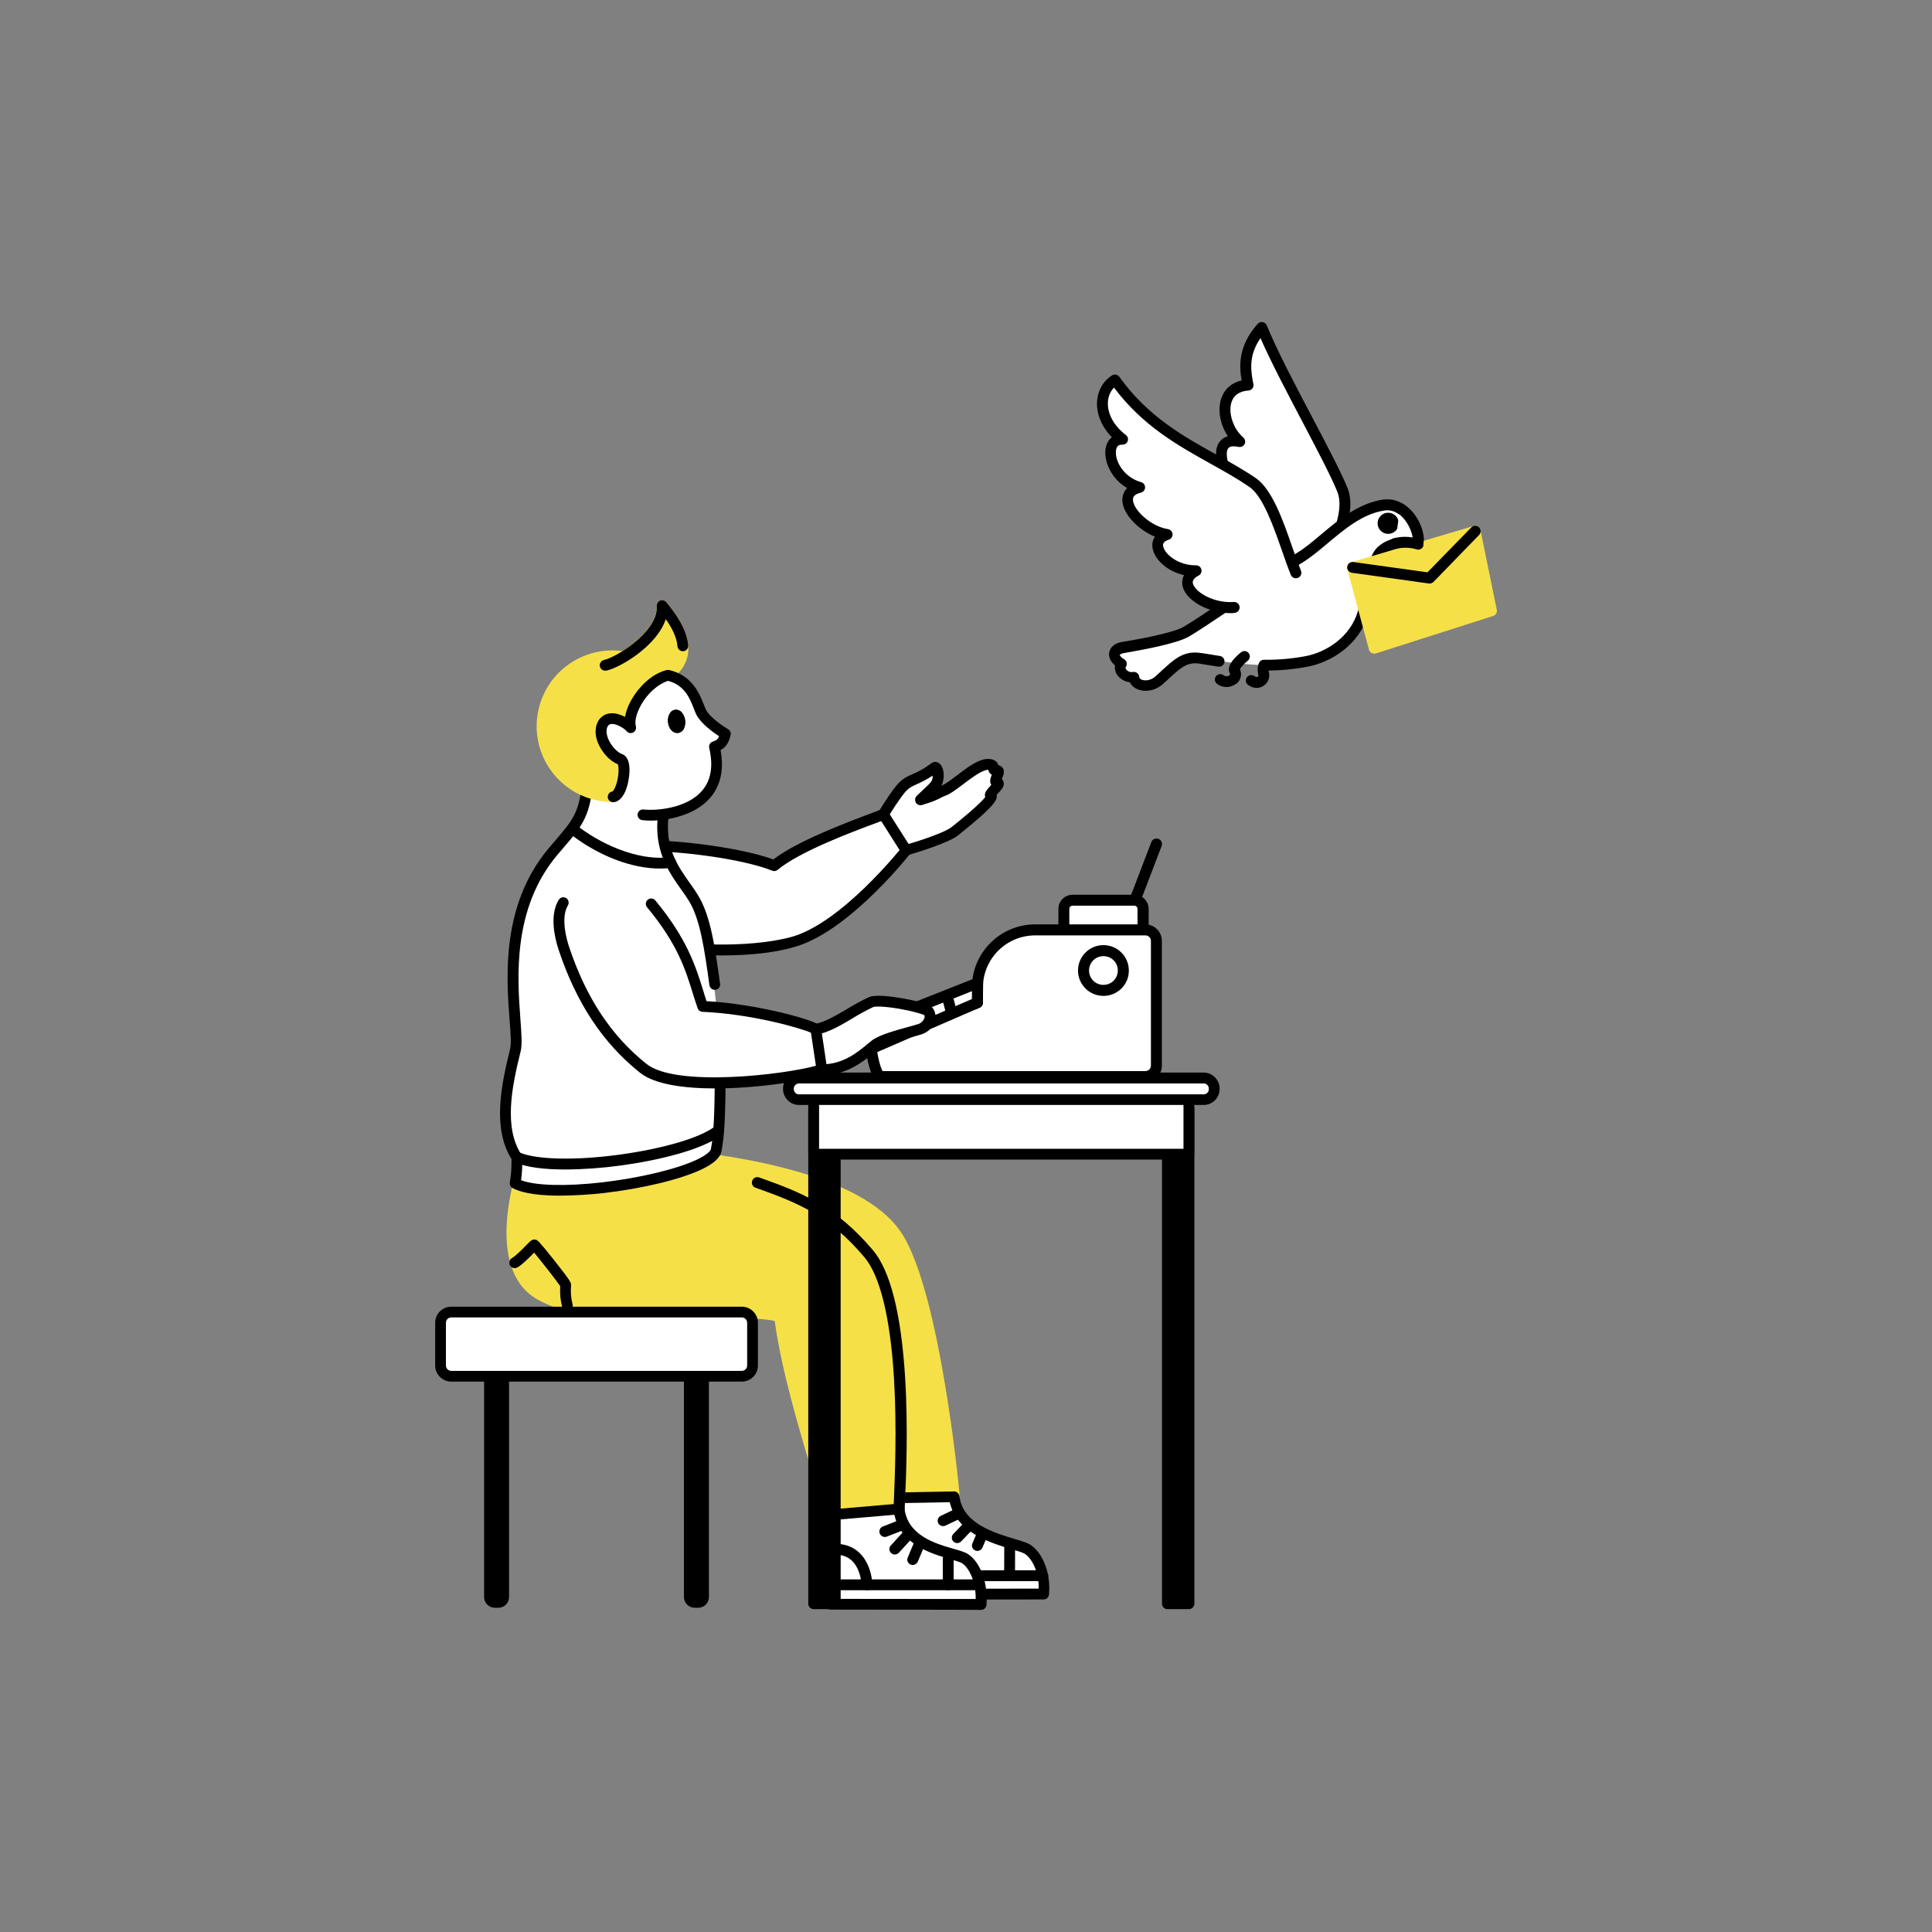 <?xml version="1.0" encoding="utf-8"?>
<!-- Generator: Adobe Illustrator 26.0.2, SVG Export Plug-In . SVG Version: 6.00 Build 0)  -->
<svg version="1.1" id="Ebene_1" xmlns="http://www.w3.org/2000/svg" xmlns:xlink="http://www.w3.org/1999/xlink" x="0px" y="0px"
	 viewBox="0 0 3000 3000" style="enable-background:new 0 0 3000 3000;" xml:space="preserve">
<rect x="0" y="0" width="3000" height="3000" fill="#808080" stroke="none"/>
<style type="text/css">
	.st0{fill:#FFFFFF;}
	.st1{fill:#F5E048;}
</style>
<g>
	
		<g transform="translate(1326.0 1280.4) rotate(0.0 251.4 202.8)  scale(1.53 1.528)">
		<g>
			<path d="M271,119.6c-3.1,0-5.6-2.5-5.6-5.6c0-0.7,0.1-1.3,0.4-2l36-94.2c1.1-2.9,4.3-4.3,7.2-3.3c2.9,1,4.3,4.3,3.3,7.2l-36,94.2
				C275.4,118.2,273.3,119.6,271,119.6z"/>
			<g>
				<path class="st0" d="M221.8,76.8h62.8c4.8,0,8.8,3.9,8.8,8.8V107c0,4.8-3.9,8.8-8.8,8.8h-62.8c-4.8,0-8.8-3.9-8.8-8.8V85.6
					C213,80.7,216.9,76.8,221.8,76.8z"/>
				<path d="M284.7,121.5h-62.8c-7.9,0-14.4-6.4-14.4-14.4V85.7c0-7.9,6.4-14.4,14.4-14.4h62.8c7.9,0,14.4,6.4,14.4,14.4v21.4
					C299,114.9,292.6,121.5,284.7,121.5z M221.8,82.4c-1.8,0-3.2,1.5-3.2,3.2V107c0,1.8,1.5,3.2,3.2,3.2h62.8c1.8,0,3.2-1.5,3.2-3.2
					V85.6c0-1.8-1.5-3.2-3.2-3.2H221.8z"/>
			</g>
			<g>
				<path class="st0" d="M295.8,107H184c-32.4,0.1-58.6,26.3-58.7,58.7V181c-23.7,9.2-107.5,42-107.5,46.6c0,5.4,4.4,28.4,9.8,28.4
					h268.1c6.2,0,11.2-5,11.2-11.2V118.2C307,112.1,301.9,107,295.8,107z"/>
				<path d="M295.8,261.6H27.6c-6.9,0-10.3-8.7-12.3-16.3c-1.8-6.2-3.1-14.1-3.1-17.7c0-4.3,3-6.5,16.7-13
					c7.5-3.5,18.2-8.2,31.6-13.8c22-9.1,46.7-18.8,59.2-23.7v-11.4c0-35.5,28.8-64.3,64.3-64.3h111.7c9.2,0,16.8,7.5,16.8,16.8
					v126.7C312.6,254.2,305,261.6,295.8,261.6z M29.1,250.5h266.7c3.1,0,5.6-2.5,5.6-5.6V118.2c0-3.1-2.5-5.6-5.6-5.6H184
					c-29.4,0-53.1,23.8-53.1,53.1V181c0,2.3-1.4,4.4-3.5,5.2C72.7,207.4,32.3,224.5,23.5,230C24.2,235.9,26.9,247.1,29.1,250.5z"/>
			</g>
			<g>
				<ellipse class="st0" cx="253.2" cy="148.3" rx="31" ry="30.9"/>
				<path d="M253.2,174.1c-14.3,0-25.8-11.6-25.8-25.8s11.6-25.8,25.8-25.8c14.3,0,25.8,11.6,25.8,25.8
					C279.1,162.6,267.5,174.1,253.2,174.1z M253.2,133.7c-8.1,0-14.6,6.5-14.6,14.6c0,8.1,6.5,14.6,14.6,14.6
					c8.1,0,14.6-6.5,14.6-14.6l0,0C267.9,140.2,261.3,133.7,253.2,133.7L253.2,133.7z"/>
			</g>
			<g>
				<polygon class="st0" points="17.8,227.6 11.9,206.1 125.5,161.1 125.3,181 				"/>
				<path d="M17.8,233.2c-2.5,0-4.8-1.7-5.4-4.1l-6-21.5c-0.7-2.7,0.7-5.6,3.4-6.7l113.6-45c2.9-1.1,6.2,0.3,7.3,3.2
					c0.3,0.7,0.4,1.4,0.4,2.1l-0.2,19.9c0,2.2-1.3,4.2-3.4,5L20,232.8C19.3,233,18.6,233.2,17.8,233.2z M18.6,209.5l2.9,10.5
					l98.2-42.7l0.1-8L18.6,209.5z"/>
			</g>
			<path d="M99.1,196.9c-2.5,0-4.8-1.7-5.4-4.2l-4.5-16.9c-0.7-3,1-6.1,4-6.8c3-0.7,6.1,1,6.8,4l4.5,16.9c0.7,3-1,6.1-4,6.8
				C100.1,196.8,99.6,196.9,99.1,196.9L99.1,196.9z"/>
			<path d="M70.4,209.5c-2.5,0-4.8-1.7-5.4-4.2l-4.3-16.1c-0.7-3,1-6.1,4-6.8c3-0.7,6,1,6.8,3.9l4.3,16.1c0.7,3-1,6.1-4,6.8
				C71.3,209.5,70.9,209.5,70.4,209.5L70.4,209.5z"/>
			<path d="M42.2,220.4c-2.6,0-4.8-1.8-5.4-4.4l-3.8-16.8c-0.7-3,1.1-6.1,4.1-6.7c3-0.7,6.1,1.1,6.7,4.1c0,0.1,0,0.1,0,0.2l3.8,16.8
				c0.7,3-1.2,6-4.2,6.7C43,220.3,42.6,220.4,42.2,220.4L42.2,220.4z"/>
		</g>
	</g>
	
		<g transform="translate(726.0 883.2) rotate(0.0 457.8 841.2)  scale(1.503 1.504)">
		<g>
			<g>
				<path class="st1" d="M190.2,603.1c94.1,7.5,219,29.4,254.8,88.3c32.9,54,52.6,211.9,57.7,266.7c0,0-39.2,0.9-65.1,1.2
					c0,0-60.8-127.8-64.6-181.9"/>
				<path class="st1" d="M437.6,964.9c-2.1,0-4.1-1.2-5-3.2c-2.5-5.2-61.3-129.4-65.1-183.9c-0.2-3.1,2.1-5.8,5.2-6
					c3.1-0.2,5.7,2.1,6,5.1c3.4,47.8,53.2,156.6,62.5,176.7c19.2-0.2,44.2-0.7,55.5-1c-7.1-71.9-27.1-210.4-56.4-258.4
					c-36.4-59.8-172.6-79.3-250.5-85.6c-3.1-0.3-5.3-3-5-6.1c0.3-3.1,2.9-5.3,6-5.1c58.6,4.8,109.2,13.1,150.4,25.1
					c55.4,16,92,38.2,108.8,65.8c14.5,24,28.1,69.3,40,135c9,49.5,15.5,101.8,18.5,134.2c0.3,3.1-2,5.8-5,6.1c-0.1,0-0.3,0-0.4,0
					C502.5,963.7,463.4,964.8,437.6,964.9L437.6,964.9z"/>
			</g>
			<g>
				<g>
					<path class="st0" d="M437.7,959.4c0.1,22.6,8.9,98,10.5,99c0.8,0.6,147.3,0.1,147.3,0.1c1.9-20.4-5.7-38.9-16.6-46
						s-70.8-12.3-76-54.2L437.7,959.4z"/>
					<path d="M500.7,1064.2c-11.7,0-21.3,0-29.3,0c-24.7-0.1-24.7-0.1-26.4-1.1c-2.6-1.7-3.5-2.2-8.3-45.5
						c-1.1-9.9-4.7-43.2-4.8-58.2c0-3.1,2.4-5.6,5.5-5.6l65.1-1.2c2.9-0.1,5.3,2.1,5.7,4.9c3.4,28.2,35.8,37.8,57.1,44.2
						c7.5,2.2,13,3.9,16.4,6.1c13.1,8.8,21,29.9,19,51.3c-0.3,2.9-2.7,5-5.6,5c-0.4,0-37,0.1-73.3,0.1
						C514.4,1064.2,507.2,1064.2,500.7,1064.2z M452.6,1052.9c17.2,0.2,87.1,0.2,137.5,0c0.2-17.1-6.7-30.8-14.4-35.9
						c-1.9-1.3-7.7-3-13.3-4.7c-21.6-6.4-57-17-64.2-48.6l-54.7,1C444.4,988.2,450.1,1038.9,452.6,1052.9L452.6,1052.9z"/>
				</g>
				<path d="M594.4,1045.2H466.2c-3.1,0-5.6-2.5-5.6-5.6c0-3.1,2.5-5.6,5.6-5.6h128.2c3.1,0,5.6,2.5,5.6,5.6
					C599.9,1042.7,597.5,1045.2,594.4,1045.2z"/>
				<path d="M560,1045.2L560,1045.2c-3.1,0-5.6-2.5-5.6-5.6l0.1-32c0-3.1,2.5-5.6,5.6-5.6l0,0c3.1,0,5.6,2.5,5.6,5.6l0,0l-0.1,32
					C565.6,1042.7,563.1,1045.2,560,1045.2z"/>
				<path d="M491.3,988.4c-3.1,0-5.6-2.5-5.6-5.6c0-2.1,1.2-4.1,3.2-5l15.6-7.4c2.8-1.3,6.2-0.2,7.5,2.6c1.3,2.8,0.2,6.2-2.6,7.5
					h-0.1l-15.6,7.4C493,988.2,492.2,988.4,491.3,988.4z"/>
				<path d="M505.9,1005.9c-3.1,0-5.6-2.5-5.6-5.6c0-1.4,0.6-2.8,1.6-3.8l12.2-12.8c2.1-2.2,5.7-2.3,7.9-0.2
					c2.2,2.1,2.3,5.7,0.2,7.9l-12.2,12.8C508.9,1005.2,507.5,1005.9,505.9,1005.9z"/>
				<path d="M526.7,1014c-3.1,0-5.6-2.5-5.6-5.6c0-0.7,0.2-1.5,0.5-2.2l5-11.7c1.2-2.8,4.5-4.2,7.4-2.9c2.8,1.2,4.2,4.5,2.9,7.4
					l-5,11.7C531,1012.7,528.9,1014,526.7,1014z"/>
			</g>
			<g>
				<g>
					<path class="st1" d="M62.5,603.1c-13,33.2-34.7,118.7,11,145.8c65.1,38.5,206.7,10.3,248.8,23.4c9,68.3,38.1,153.8,52.6,204.5
						l70.7-6.1c0.8-18.5,11.1-209.5-31.7-263.9c-33.6-42.7-70.3-58.3-114.7-73.1"/>
					<path class="st1" d="M374.9,982.3c-2.5,0-4.7-1.7-5.4-4.1c-3.2-11.2-7.1-24.2-11.3-38c-15-49.5-33.5-110.7-40.9-163.6
						c-15.7-3.6-43.1-2.8-74.5-1.9c-57.9,1.7-129.9,3.8-172.1-21.2c-21.5-12.7-32-38.9-30.3-75.6c1.3-28.2,9.6-58.3,16.9-76.9
						c1.1-2.9,4.4-4.3,7.3-3.2c2.9,1.1,4.3,4.4,3.2,7.3l0,0c-7,17.8-14.9,46.4-16.1,73.4c-1.5,32.8,6.8,54.9,24.8,65.5
						c39.4,23.3,109.7,21.3,166.1,19.6c34.8-1,64.9-1.9,81.5,3.3c2.1,0.7,3.6,2.4,3.9,4.6c7,52.8,25.9,115.3,41.1,165.5
						c3.6,12,7.1,23.6,10.1,33.7l61.2-5.2c1.9-43.4,1.9-83.6-0.1-119.4c-3.7-68.1-14.4-115.1-30.7-135.9
						c-33.4-42.5-70.6-57.4-112.1-71.3c-2.9-0.9-4.5-4.1-3.5-7.1c0.9-3,4.1-4.5,7.1-3.5l0,0c43.3,14.4,82,30.1,117.3,74.9
						c18.1,22.9,29.2,70.8,33.1,142.2c2,36.7,2.1,77.9,0,122.7c-0.1,1.1-0.1,2.1-0.1,2.7c-0.1,2.8-2.3,5.1-5.1,5.3l-70.7,6.1
						C375.2,982.3,375.1,982.3,374.9,982.3z"/>
				</g>
				<path d="M445.7,976.3L445.7,976.3c-3.2-0.1-5.7-2.6-5.6-5.7l0,0c0-1.9,0.2-5.1,0.4-9.6c0.9-21.9,3.2-73.2,0.1-125
					c-3.8-62.9-14.4-106.3-30.8-125.5c-36.2-42.4-66.5-55.3-112.3-71.5c-2.9-1-4.5-4.2-3.4-7.2c1-2.9,4.2-4.5,7.2-3.4
					c46.1,16.3,79.2,30.3,117.2,74.7c18.3,21.4,29.5,65.9,33.6,132.2c3.2,52.4,0.9,104.1-0.1,126.1c-0.2,4.4-0.4,7.6-0.4,9.3
					C451.2,973.8,448.7,976.3,445.7,976.3z"/>
				<path d="M103.2,766.4c-2.5,0-4.8-1.7-5.4-4.2c-1.9-7.2-2.4-12.8-2.1-21.6c-3.3-5.1-19.6-25.8-26.9-34.6l-0.6,0.6
					c-6.2,6.4-12.3,12.3-16.9,14.8c-2.7,1.4-6.2,0.4-7.5-2.3c-1.4-2.7-0.4-6.1,2.2-7.5c3.4-1.9,10.2-8.7,14.2-12.8
					c5.3-5.4,6.7-6.9,10.1-6.1c2.1,0.5,2.9,0.7,19.6,21.7c16.7,21.1,16.9,22.6,17,24.5c0,0.3,0,0.5,0,0.7c-0.5,8.6,0,13.3,1.6,19.8
					c0.7,3-1,6.1-4,6.8C104.1,766.3,103.6,766.4,103.2,766.4L103.2,766.4z"/>
			</g>
			<g>
				<g>
					<path class="st0" d="M374.9,976.7c-3.5,32.2-1.4,92.1-0.2,92.4c0.9,0.2,155.6,0.1,155.6,0.1c1.9-20.4-5.5-39.8-16-47
						c-10.4-7.3-63.7-9.5-68.6-51.4L374.9,976.7z"/>
					<path d="M471,1074.7c-96.2,0-96.8-0.1-97.4-0.3c-4.3-0.8-4.7-4.9-4.8-7.6c-0.2-1.9-0.4-4.4-0.5-7.5c-0.4-6.8-0.6-15.4-0.7-24.3
						c-0.2-13.9-0.2-40,1.9-58.8c0.3-2.7,2.4-4.8,5.1-4.9l70.7-6.1c3-0.3,5.7,2,6.1,4.9c3.4,28.1,31.8,36.3,50.7,41.7
						c7.2,2.1,12.3,3.5,15.6,5.9c12.6,8.7,20.3,30.7,18.4,52.1c-0.3,2.9-2.7,5.1-5.6,5.1C507.3,1074.7,487.7,1074.7,471,1074.7z
						 M380,1067.5L380,1067.5z M379.6,1063.5c20.7,0.1,105.2,0.1,145.4,0.1c0.2-17.6-6.6-31.8-13.9-36.8c-1.8-1.2-7.2-2.8-12.3-4.3
						c-19.3-5.6-51-14.7-57.8-45.8l-61,5.2C377.7,1008.8,378.7,1050.1,379.6,1063.5z"/>
				</g>
				<path d="M528.5,1054.6H373.1c-3.1,0-5.6-2.5-5.6-5.6c0-3.1,2.5-5.6,5.6-5.6h155.5c3.1,0,5.6,2.5,5.6,5.6
					C534.1,1052.1,531.6,1054.6,528.5,1054.6L528.5,1054.6z"/>
				<path d="M496.6,1054.6c-3.1,0-5.6-2.5-5.6-5.6v-31.7c0-3.1,2.5-5.6,5.6-5.6c3.1,0,5.6,2.5,5.6,5.6v31.7
					C502.2,1052.1,499.6,1054.6,496.6,1054.6z"/>
				<path d="M431.1,999.6c-3.1,0-5.6-2.5-5.6-5.6c0-2.3,1.4-4.4,3.5-5.2l15.9-6.2c2.9-1.1,6.2,0.4,7.2,3.3c1.1,2.9-0.4,6.1-3.2,7.2
					l-15.9,6.2C432.4,999.5,431.8,999.6,431.1,999.6z"/>
				<path d="M459.9,1028.5c-3.1,0-5.6-2.5-5.6-5.6c0-0.7,0.2-1.5,0.5-2.1l6.1-14.6c1.2-2.9,4.5-4.2,7.3-3.1c2.9,1.2,4.2,4.5,3.1,7.3
					c0,0,0,0,0,0.1l-6.1,14.6C464.2,1027.2,462.2,1028.5,459.9,1028.5z"/>
				<path d="M412.7,1054.6c-3,0-5.4-2.3-5.6-5.2c-0.5-7.4-3.6-31.2-26.4-31.5c-3.1,0-5.6-2.6-5.5-5.7c0-3.1,2.6-5.6,5.7-5.5
					c12.9,0.2,23.2,5.9,29.8,16.5c5.9,9.4,7.3,19.9,7.5,25.4c0.2,3.1-2.1,5.8-5.2,6l0,0C413,1054.6,412.9,1054.6,412.7,1054.6z"/>
				<path d="M441.4,1017.7c-3.1,0-5.6-2.5-5.6-5.6c0-1.4,0.6-2.7,1.5-3.7l15.4-16.9c2.1-2.2,5.6-2.4,7.9-0.4
					c2.2,2.1,2.4,5.6,0.4,7.9l-15.4,16.9C444.5,1017,443,1017.7,441.4,1017.7z"/>
			</g>
			<g>
				<g>
					<path class="st0" d="M124,340.9c3.3,19.5,37.8,36.5,63.3,44.6c27.5,8.8,102.8,12.7,148.8,0c54.3-14.9,117.2-94.8,117.2-94.8
						s40-11.5,50-19.4c11.2-8.9,43.3-34.9,37.1-37.3c-2.8-1.1,12.3-11.8,6.9-12.9c-5.4-1,5.4-12.8-0.7-12.8c-5.9,0,0-6.3-8.9-6.2
						c-13,0.2-34.3,22.7-45.2,26.9c-8.9,3.4-8.2,4.9-24.2,9.6c6.1-6.4,15.3-13.2,17.1-18.5c3.1-8.7-0.6-16.2-2.5-14.8
						c-18,13.3-24.7,11.2-33,19.7c-6.9,7-20,28.6-20,28.6c-20.2,7.9-86.2,30.9-112.7,52.9c-32.8-13-100.4-21.2-139.4-20.8"/>
					<path d="M262.3,399.2c-31.5,0-61.3-3.4-76.8-8.4c-10.4-3.4-62.5-21.3-67.1-49.1c-0.5-3.1,1.6-6,4.6-6.4c3.1-0.5,6,1.6,6.4,4.6
						c1.2,7.1,8.4,14.9,20.8,22.7c10.4,6.6,24.5,13,38.7,17.5c26.5,8.5,100.8,12.3,145.7,0c52-14.3,113.7-92.1,114.3-92.8
						c0.7-0.9,1.7-1.6,2.9-2c15.7-4.5,41.4-13.1,48.1-18.5c22.6-17.9,32.2-27.4,35-31.2c-0.1-0.3-0.2-0.6-0.3-0.7
						c-0.8-3.7,1.8-6.5,5-10.1c0.5-0.5,0.9-1,1.5-1.6c-0.1-0.1-0.1-0.2-0.2-0.4c-1.9-3.4-0.5-7.1,0.7-10.1c-1.9-1.1-3.2-3-3.6-5.1
						c-0.1,0-0.3,0-0.5,0c-6,0.1-17.1,8.6-25.3,14.7c-7,5.3-13,9.9-18,11.8c-2.2,0.8-4.5,1.9-6.6,3c-3.5,1.8-7.3,3.6-18.1,6.8
						c-3,0.8-6.1-0.8-6.9-3.8c-0.6-1.9-0.1-3.9,1.3-5.4c2.1-2.2,4.6-4.5,6.9-6.6c3.5-3.3,8.3-7.6,9-9.8c0.6-1.6,0.8-3.2,0.8-4.8
						c-5.2,3.4-10.7,6.4-16.4,8.9c-4.5,2-7.4,3.3-10.7,6.6c-5.2,5.3-15.7,21.7-19.2,27.6c-0.7,1-1.6,1.9-2.7,2.3
						c-2.7,1-6.2,2.3-10.1,3.8c-25.6,9.5-78.8,29.5-101.1,48.1c-1.6,1.3-3.7,1.7-5.6,0.9c-31.3-12.5-97.5-20.8-137.3-20.4h-0.1
						c-3.1,0-5.6-2.5-5.6-5.6c0-3.1,2.5-5.6,5.6-5.6l0,0c39.5-0.4,104.9,7.7,138.5,20c24.8-19,74.6-37.7,101.7-47.9
						c3.2-1.2,6-2.2,8.2-3.2c3.3-5.3,13.6-21.7,19.8-28c4.8-4.8,9.1-6.8,14.2-9c6.9-2.9,13.5-6.7,19.5-11.3c2.3-1.8,5.6-1.7,7.9,0.1
						c4.7,3.4,6.2,12.9,3.3,21.1c-0.3,0.7-0.6,1.4-0.9,2c0.2-0.1,0.5-0.2,0.7-0.3c3.5-1.4,9.5-5.9,15.3-10.3
						c10.9-8.3,22.2-16.9,31.9-17c7.6-0.1,10.1,3.8,10.9,6.4c1.9,0.4,3.4,1.4,4.5,2.9c2.4,3.5,0.7,7.5-0.6,10.6
						c-0.1,0.3-0.2,0.6-0.4,0.8c0.8,0.7,1.4,1.7,1.8,2.8c1.5,4.6-2.1,8.3-5.9,12.3c-0.4,0.4-0.7,0.8-1.2,1.2c0,0.1,0,0.3,0.1,0.4
						c0.7,4.2-1.9,8.9-16.6,22.1c-6.2,5.5-14.3,12.2-23.4,19.5c-9.7,7.6-41.7,17.4-50.2,19.9c-9,11.2-66.9,81-119,95.3
						C316.1,396.9,288.6,399.2,262.3,399.2z"/>
				</g>
				<path d="M453.3,296.4c-2,0-3.7-0.9-4.8-2.6L425,256.7c-1.7-2.6-0.9-6.1,1.7-7.7s6.1-0.9,7.7,1.7l0,0l23.6,37.1
					c1.7,2.6,0.9,6.1-1.7,7.7C455.5,296,454.4,296.4,453.3,296.4z"/>
			</g>
			<g>
				<path class="st0" d="M202.3,253.4c-5.7,43.1,19.3,62.9,30.7,85.9c29.3,58.8,34.4,245.1,24,260.6C241.1,625,84,653.7,49.2,634.5
					c1.8-10.7,1.8-15.3,1.8-26.7c-18.9-28.8-12-68.8-1.6-110.7c6.1-24.3-25.1-128.4,38.5-204.7c21.4-25.8,32.7-33.8,35.7-69.4"/>
				<path d="M100.8,620.2c-20.9,0-40-2.1-52-7.5c-2.8-1.3-4.1-4.6-2.8-7.4s4.6-4.1,7.4-2.8c17.1,7.6,57.7,8.6,103.4,2.4
					c45.6-6.2,84.5-17.7,99.2-29.5c2.4-2,6-1.6,7.8,0.8c1.9,2.4,1.6,6-0.8,7.8C243.3,600,196,611,158.2,616.1
					C139.1,618.7,120,620.1,100.8,620.2z"/>
				<path d="M198.7,309.5c-28.7,0-62.7-12.8-91.7-35c-2.4-1.9-2.9-5.4-0.9-7.8c1.9-2.4,5.3-2.9,7.7-1c30.4,23.2,67.8,35.8,95.3,32
					c3.1-0.5,5.9,1.7,6.3,4.8c0.5,3.1-1.7,5.9-4.8,6.3h-0.1C206.6,309.3,202.7,309.5,198.7,309.5z"/>
				<path d="M95.3,647.2c-18.5,0-37.5-1.8-48.7-7.8c-2.1-1.1-3.3-3.4-2.9-5.9c1.6-9.7,1.7-14.1,1.7-24.1
					c-19.7-31.5-11-75.2-1.4-113.7c1.3-5.3,0.5-16.8-0.6-30.2c-3.3-44.1-8.8-118,40.2-176.7c2.9-3.5,5.6-6.6,8.2-9.6
					c15.8-18.5,23.8-27.7,26.2-56.7c0.3-3.1,3-5.4,6.1-5.1c3.1,0.3,5.4,3,5.1,6.1c-2.7,32.6-12.6,44.1-28.9,63.1
					c-2.5,3-5.2,6.1-8.1,9.5c-46,55.3-40.7,126.3-37.6,168.7c1.1,15.5,2,26.7,0.2,33.7c-9.2,36.8-17.5,78.4,0.8,106.3
					c0.6,0.9,0.9,2,0.9,3.1c0,10.1,0,15-1.2,23.4c14.9,5.6,46.1,6.5,83.5,2.2c39.1-4.5,77.5-13.7,98.2-23.5
					c13-6.2,14.4-10.2,14.4-10.9c3.2-16,3.8-38.9,4.1-77.9c0-3.1,2.5-5.6,5.6-5.6l0,0c3.1,0,5.6,2.5,5.6,5.6l0,0
					c-0.3,39.8-1,63-4.3,80c-1.3,6.8-8.1,13-20.6,18.9c-22,10.4-61,19.8-101.8,24.5C125.2,646.2,110.3,647.1,95.3,647.2z"/>
				<path d="M255.4,434.7c-2.8,0-5.1-2.1-5.5-4.8c-5.1-36.7-9.5-68.4-21.5-87.5c-2.3-3.7-4.9-7.4-7.7-11.3
					c-12.9-18.2-28.8-40.7-23.8-78.3c0.4-3.1,3.3-5.2,6.2-4.8c3.1,0.4,5.2,3.3,4.8,6.2c-4.4,33.3,8.9,52.1,21.8,70.4
					c2.9,4,5.6,7.8,8,11.8c13.4,21.2,17.9,54,23.2,92c0.5,3.1-1.7,5.9-4.8,6.3l0,0C255.9,434.7,255.7,434.7,255.4,434.7z"/>
			</g>
			<g>
				<g>
					<path class="st1" d="M142.2,99.6c14.4-3,60.4-31.4,58.7-61.6c11.9,14.8,38.3,47.7,6.2,71.9"/>
					<path class="st1" d="M207.1,115.4c-3.1,0-5.6-2.5-5.6-5.6c0-1.8,0.8-3.4,2.2-4.5c7.7-5.9,12-12.3,13-19.9
						c1.5-11.7-5.3-24.1-12.2-33.7c-9.3,27.9-47.4,50.4-61.1,53.2c-3,0.7-6-1.3-6.6-4.4c-0.7-3.1,1.3-6,4.4-6.6
						c13.7-2.8,55.6-30,54.3-55.8c-0.3-3,2.1-5.6,5.2-5.8c1.8-0.1,3.5,0.7,4.7,2.1c8.8,10.9,25.2,31.3,22.5,52.5
						c-1.3,10.5-7.2,19.8-17.3,27.4C209.5,115,208.3,115.4,207.1,115.4z"/>
				</g>
				<path class="st1" d="M80.7,199.6c-20.4-38.1-6.2-85.6,32-106c31.5-16.9,70.5-10.3,94.7,16c4.3,4.8-45.4,131.2-58,131.2
					C120.6,240.7,94.3,224.8,80.7,199.6z"/>
				<g>
					<path class="st0" d="M150.8,235.5c9.8-0.7,15.4-36,7.4-38.8c-12.2-4.4-25-24.8-18-36.7c7-11.9,24.8-0.7,28.5,4
						c-4.7-16.3,15.2-48.1,38.5-54.1c25.8,5.7,30.1,29.7,34.5,38.3c5.6,10.8,25,22.2,25,22.2c-2.2,9.6-5.9,11.3-11.4,13.3
						c15.4,65.7-53.1,72.8-74,70.4"/>
					<path d="M189.2,260c-2.9,0-5.8-0.2-8.7-0.5c-3.1-0.4-5.2-3.2-4.8-6.2c0.4-3,3.2-5.2,6.2-4.8c12.7,1.5,44.1-1,59.9-18.8
						c9.7-10.8,12.3-25.8,7.9-44.7c-0.7-2.7,0.8-5.6,3.5-6.5c3.5-1.3,5.3-2,6.7-5.6c-6.3-4.1-18.6-13-23.4-22.1
						c-1-2.1-1.9-4.2-2.7-6.4c-4-10.3-9.4-24.2-26.7-28.7c-10.1,3.2-20.9,12.7-27.7,24.6c-4.8,8.5-7,17-5.5,22.2
						c0.8,3-0.8,6.1-3.8,6.9c-2.1,0.7-4.5-0.1-6-2c-1.9-2.3-9.7-7.5-15.3-7.2c-1.7,0-3.3,1-4,2.5c-2.2,3.8-0.9,9,0.1,11.8
						c2.8,7.5,9.2,14.8,14.9,16.9c3,1,9.6,5.5,6.9,24.3c-2.5,18.1-9.9,24.9-15.8,25.3c-3.1,0.2-5.8-2.1-6-5.2c-0.2-3,2-5.6,4.9-5.9
						c0.9-0.7,3.2-3.9,4.8-10.7c2.1-8.5,1.5-15.5,0.7-17.4c-8.7-3.4-17.1-12.9-21-23.2c-2.9-7.9-2.6-15.6,0.7-21.3
						c2.6-4.8,7.5-7.8,13-8.1c4.9-0.4,10.3,1.4,14.7,3.7c1.2-6.3,3.5-12.5,6.9-18.1c6.8-11.9,19.9-26.1,35.9-30.2
						c0.8-0.2,1.8-0.3,2.6-0.1c24.2,5.3,31.9,25.3,36.1,35.9c0.8,2.1,1.6,4,2.2,5.3c3.9,7.6,17.8,17,22.8,19.9
						c2.1,1.2,3.2,3.7,2.6,6.1c-2.1,9.1-5.8,13-10.4,15.4c3.8,20.5,0,37.4-11.4,50.1C234.7,254.4,207.5,260,189.2,260z"/>
				</g>
				<g>
					<ellipse transform="matrix(0.993 -0.119 0.119 0.993 -17.18 26.755)" cx="215.9" cy="157.5" rx="8.6" ry="11.7"/>
					<path d="M216.6,169.7c-4.7,0-8.9-4.8-9.6-11.1c-0.4-3,0.1-6.1,1.6-8.8c1.7-3.8,6.2-5.5,10-3.7c1.1,0.5,2.1,1.2,2.8,2.2
						c4,4.8,4.8,11.4,2.1,17c-1.1,2.3-3.4,3.9-6,4.4C217.1,169.7,216.9,169.7,216.6,169.7z M215.3,146.4c-0.3,0-0.5,0-0.7,0
						c-2.2,0.4-4.2,1.9-5.2,3.9c-1.3,2.5-1.9,5.4-1.5,8.2c0.7,6.2,4.9,10.7,9.4,10.2c2.2-0.4,4.2-1.9,5.2-3.9
						c2.6-5.2,1.9-11.5-1.9-15.8C219.3,147.4,217.3,146.4,215.3,146.4L215.3,146.4z"/>
				</g>
				<path d="M142.2,105.2c-3.1,0-5.6-2.5-5.6-5.6c0-2.6,1.9-4.9,4.5-5.5c5.5-1.1,19.9-8.1,33.1-19.4c8.4-7.2,22.4-21.4,21.3-36.3
					c-0.2-3.1,2.1-5.8,5.1-6c1.9-0.1,3.6,0.7,4.8,2.1c7.4,9.1,21.1,26.3,22.6,44.5c0.3,3.1-2,5.8-5,6.1c-3.1,0.3-5.8-2-6.1-5v-0.1
					c-0.8-9.9-6.4-19.9-12.1-28c-9.1,27.8-47.4,50.2-61.2,53.1C143,105.2,142.6,105.2,142.2,105.2z"/>
			</g>
			<g>
				<g>
					<path class="st0" d="M360,475.6c18.5-3.9,36.3-18.8,56.5-28.1c9.2-4.2,56.8,5.4,59.6,9.8c4.1,6.1-0.7,15.2-8.4,17.9
						c-8.5,2.9-36.7,8.9-46.4,16c-9.1,6.7-27.2,26-55.2,25.8"/>
					<path d="M366.5,522.8h-0.3c-3.1,0-5.6-2.5-5.6-5.6s2.5-5.6,5.6-5.6c0.1,0,0.2,0,0.3,0c21.3,0,36.3-12.3,46.2-20.5
						c2.1-1.7,3.7-3.1,5.3-4.3c7.8-5.8,25.1-10.4,37.7-13.9c4.4-1.2,8.1-2.2,10.3-3c2.7-0.9,4.8-3.1,5.9-5.8c0.4-1,0.4-2.1,0.1-3.2
						c-2.7-1.4-12.6-4.3-25.9-6.6c-16.3-2.8-25.3-2.6-27-1.8c-7.5,3.5-14.7,7.5-21.8,11.9c-12.1,7.2-23.6,13.9-35.9,16.5
						c-3,0.7-6-1.3-6.6-4.3s1.3-6,4.3-6.6l0,0c10.5-2.2,21.2-8.6,32.5-15.2c7.4-4.6,15-8.7,22.8-12.4c6.7-3.1,23-1,35.5,1.2
						c27.4,4.9,30.2,9.1,31.1,10.5c2.6,4,3.2,9,1.6,13.5c-2.1,6-6.8,10.7-12.8,12.8c-2.5,0.8-6.4,2-11,3.2
						c-11.1,3-27.8,7.5-33.9,12.1c-1.3,0.9-3,2.3-4.8,3.8C409.4,508.3,391.9,522.8,366.5,522.8z"/>
				</g>
				<g>
					<path class="st0" d="M189.9,346.1c38.5,46.5,43.2,76.7,53.1,105.9c52.6,2.3,109.8,18.4,117.1,23.7l6.2,41.6
						c-25,8.9-149.9,26.4-184.6-1.3c-22.3-17.7-58.2-52.1-82.1-124c-4.1-12.4-8.8-33.7-0.6-47.2"/>
					<path d="M255.8,536.5c-32.2,0-62.4-4.1-77.6-16.2c-38.2-30.4-65.7-71.8-84-126.6c-4.2-12.6-9.7-36,0-51.9
						c1.6-2.6,5-3.4,7.6-1.9c2.6,1.6,3.4,5,1.9,7.6c-7.8,12.9-1.1,35.8,1.1,42.5c17.5,52.7,43.8,92.4,80.2,121.3
						c30.6,24.2,142,11,174.9,1.8l-5.1-34.1c-11.1-5-61.8-19.4-112.1-21.6c-2.3-0.1-4.3-1.6-5-3.8c-1.7-4.8-3.2-9.7-4.8-14.7
						c-7.8-25.3-15.9-51.4-47.4-89.4c-2-2.4-1.7-5.9,0.7-7.8c2.4-2,5.9-1.7,7.8,0.7c32.9,39.7,41.7,68.1,49.5,93.2
						c1.1,3.7,2.2,7.3,3.4,10.8c52,3,108,18.5,116.2,24.5c1.2,0.8,2.1,2.2,2.2,3.7l6.2,41.6c0.4,2.6-1.1,5.2-3.6,6.1
						C352.8,527.9,302.2,536.5,255.8,536.5z"/>
				</g>
			</g>
		</g>
	</g>
	
		<g transform="translate(1720.8 420.0) rotate(0.0 333 307.2)  scale(1.507 1.507)">
		<g>
			<g>
				<path class="st0" d="M217.3,324.4c3.3-21.8,35.6-69.1,23.9-98.2c-13.6-34-63.8-120.1-83-167.4c-21.5,24.1-16.9,45.2-14.3,59.4
					c-31.8,2.1-28.4,41.1-8.5,58.3c-37.7-8-11.6,52.1,14.7,72.3c-39.6-11.2-22.1,45.9,1.8,58.7c-31.9-15.7-16.9,28.2-0.7,32"/>
				<path d="M151.1,345.1c-0.5,0-0.8-0.1-1.3-0.2c-8.1-1.9-18.5-12.3-21.6-26.6c-1.7-7.6-0.3-13.7,4.1-17.1c0.7-0.7,1.7-1.1,2.6-1.6
					c-10.9-14.2-17.1-34.4-12-46.6c2.1-5.5,6.9-9.5,12.7-10.7c-15.8-18.4-29.7-47.4-22.6-62.8c2-4.3,5.8-7.5,10.3-8.7
					c-7.9-11.8-10.8-26.9-6.8-38.9c3.3-9.8,10.6-16.2,21-18.6C135,99,133.6,77.9,154,55c2.1-2.3,5.6-2.5,7.9-0.5
					c0.7,0.6,1.1,1.3,1.5,2.1c10.2,25.1,29.7,62.2,47,95c15.3,29,29.6,56.4,36.2,72.5c8.7,21.6-3.7,50.5-13.7,73.8
					c-4.6,10.7-8.9,20.8-9.9,27.3c-0.5,3.1-3.3,5.1-6.3,4.7c-3.1-0.5-5.1-3.3-4.7-6.3c1.2-8,5.6-18.3,10.6-30.1
					c9.1-21.3,20.5-47.9,13.6-65.2c-6.2-15.6-20.5-42.7-35.6-71.5c-16.2-30.8-32.9-62.5-43.7-87.1c-12.8,18.5-9.7,34.5-7.5,46.5
					l0.2,0.9c0.6,3.1-1.4,6-4.5,6.5c-0.2,0-0.5,0.1-0.7,0.1c-9,0.7-14.9,4.6-17.3,11.8c-3.7,11.2,1.7,27.7,12.1,36.6
					c2.3,2.1,2.6,5.6,0.6,7.9c-1.3,1.6-3.4,2.2-5.4,1.8c-9.2-2-10.7,1.3-11.3,2.3c-5.2,11.4,12.4,46.2,30.5,60.1
					c2.4,1.9,2.9,5.4,1,7.8c-1.4,1.8-3.7,2.6-6,2c-12.7-3.5-14.7,1.4-15.4,3.1c-4.4,10.7,6.5,37.4,21.3,45.4
					c2.7,1.5,3.7,4.8,2.2,7.5c-1.4,2.6-4.7,3.7-7.4,2.3c-6.9-3.4-9.8-2.9-10.2-2.5c-0.3,0.3-0.9,2.1-0.1,5.9c1.8,8,8.4,17,13.2,18.2
					c3,0.7,4.8,3.7,4.2,6.7C156.1,343.2,153.7,345.1,151.1,345.1L151.1,345.1z"/>
			</g>
			<path class="st0" d="M283.9,241.5c21.3-3.3,37.7,22.5,35.6,40.5c-13.1-3.8-28.6-2.2-38.2,7s-11.9,40.7-18.5,63.1
				c-8.3,28.1-33.4,45.5-57.3,50.3c-48.9,10-93.9-1.2-112.5-3.4c-17.1-2-25.9,10.2-41.3,23.6c-9.1,7.9-24.7,5.8-25.3-3.9
				c-8.5,1.7-17.4-6.5-12.8-13.9c-9.8-5.5-9.9-14.4,1.4-16.5c1.5-0.3,50.8-7.9,65.2-16.1c16.8-9.5,83-55.8,117.1-76.3
				C222.1,280.9,248.2,247,283.9,241.5z"/>
			<path d="M38.5,433.1c-2.9,0-5.8-0.6-8.4-1.7c-3.4-1.3-6.2-3.8-7.8-7.1c-5.2-0.6-9.9-3.3-12.9-7.5c-2.1-2.9-2.9-6.4-2.4-9.9
				c-4.6-3.8-6.7-8.6-6-13.2c0.5-2.6,2.5-8.9,13-10.9c0.1,0,0.6-0.1,1.3-0.2c31-5.1,54.3-10.8,62.2-15.3C85,363,103,351,123.8,337.1
				c24.4-16.3,52.1-34.9,70.6-46c7.8-4.7,15.9-11.5,24.5-18.7c18.1-15.2,38.7-32.4,64.1-36.3c9.9-1.5,19.7,2,27.8,9.8
				c10,9.7,15.8,24.5,14.3,37c-0.4,3.1-3.2,5.2-6.2,4.8c-0.3,0-0.6-0.1-0.9-0.2c-12.5-3.6-25.4-1.4-32.8,5.7
				c-5,4.8-8.3,21.1-11.2,35.3c-1.7,8.6-3.5,17.4-5.8,25.3c-9.6,32.7-39.2,49.7-61.6,54.2c-13.6,2.7-27.5,4.1-41.4,4.2
				c0.1,0.6,0.2,1.2,0.4,1.8c1.3,5.2-0.8,10.7-5.3,13.8c-4.8,3.4-11.1,3-16.2-0.8c-2.5-1.9-3-5.3-1.2-7.8c1.9-2.5,5.3-3,7.8-1.2l0,0
				c1.3,0.9,2.3,1.2,3.2,0.7c0.6-0.4,0.9-0.9,0.9-1.6c-2.1-7.3,0.5-12.5,0.7-13c0.9-1.9,2.9-3,4.9-3h0.1c14.7,0.2,29.4-1.1,43.8-3.9
				c19.4-3.9,44.9-18.5,53.1-46.4c2.1-7.4,3.9-15.9,5.6-24.3c3.6-18.2,6.8-33.9,14.4-41.2c8.8-8.4,22.5-12,36.4-10
				c-1.2-8.1-5-15.6-10.8-21.3c-3.9-3.7-10.2-8-18.3-6.7c-22.4,3.4-40.8,18.9-58.6,33.8c-8.9,7.5-17.4,14.6-25.9,19.8
				c-18.3,11-45.9,29.5-70.2,45.7c-21,14.1-39.1,26.2-47,30.7c-12.6,7.2-46.8,13.5-66.1,16.8c-0.6,0.1-0.8,0.2-1,0.2
				c-3,0.6-3.9,1.6-4,1.8c0,0.3,0.7,2.2,4.4,4.4c2.7,1.5,3.6,4.9,2.1,7.6c0,0.1-0.1,0.1-0.1,0.2c-0.6,0.8-0.6,2,0.2,2.7
				c1.6,2.1,4.2,3.2,6.8,2.7c3-0.6,6,1.4,6.6,4.4c0.1,0.3,0.1,0.6,0.1,0.7c0,0.5,0.1,1.8,2.4,2.8c3.4,1.4,9.3,0.9,13.6-2.8
				c2.7-2.3,5.2-4.7,7.6-6.9c11.6-10.6,21.4-19.9,38-18c3.4,0.4,6.7,0.9,10.9,1.6c3,0.5,6.4,1,10.5,1.7c3.1,0.4,5.2,3.3,4.8,6.2
				c-0.4,3.1-3.3,5.2-6.2,4.8c-0.1,0-0.1,0-0.2,0c-4.2-0.7-7.6-1.2-10.7-1.7c-4-0.7-7.3-1.2-10.3-1.6c-11.5-1.3-18.5,5.2-29.2,15
				c-2.5,2.3-5,4.7-7.8,7.1C50.6,430.8,44.7,433.1,38.5,433.1z"/>
			<g>
				<path class="st0" d="M193.4,311.4c-11.7-28.2-24.1-79-44.7-93.1C104.4,188.2,48.6,170.9,7,112.7c-18.5,11.7-18.2,41.9,8,61.3
					c-21.5-1-14.9,40.5,17.6,49.6c-29.9,6.9-0.6,44,28.2,48.6c-23.5,6.9-1.6,37.8,29.9,37.4c-25.1,13.3,6.9,40,39.2,37.8"/>
				<path d="M126.4,353.1c-22.4,0-45.3-12.2-49.5-26.9c-1.2-4.1-0.7-8.6,1.2-12.3c-17.7-4-30.7-16.5-32.4-28.1
					c-0.7-4,0.2-8.1,2.4-11.5C30.5,267,15,250.7,14.6,236.9c-0.2-4.8,1.6-9.3,4.9-12.7C2.3,214.1-4.6,195.6-2.7,183.5
					c0.8-5.1,3.2-9.1,6.5-11.7c-10.2-10.3-15.8-23.3-15.3-35.9C-11,124.1-5.4,114,4,108.1c2.5-1.6,5.8-0.9,7.5,1.5
					c29.1,40.6,65.1,60.8,100.1,80.2c14.2,7.9,27.5,15.3,40.3,24c17,11.6,28.1,43.3,37.8,71.3c3.1,8.9,6.1,17.3,8.9,24.2
					c1.2,2.9-0.1,6.2-3,7.4c-2.9,1.2-6.2-0.1-7.4-3v-0.1c-3-7.2-6-15.8-9.1-24.8c-8.8-25.1-19.7-56.3-33.6-65.8
					c-12.3-8.4-25.4-15.8-39.3-23.5c-34.6-19.3-70.4-39.2-100.2-78.8c-4,4.1-6.2,9.7-6.3,15.4c-0.5,11.9,6.5,24.3,18.5,33.4
					c2.5,1.9,3,5.3,1.1,7.8c-1.1,1.5-2.9,2.3-4.8,2.2c-2.5-0.1-5.6,0.4-6.4,5.6c-1.7,10.3,7.4,27.9,25.8,33c3,0.8,4.8,3.9,3.9,6.9
					c-0.6,2-2.1,3.4-4.1,3.9c-8.4,2-8.2,5.9-8.2,7.4c0.4,10.5,18.3,27.4,36.1,30.2c3.1,0.5,5.1,3.4,4.7,6.4
					c-0.4,2.1-1.9,3.9-3.9,4.5c-6.4,2-6,5.2-5.8,6.5c1.2,8.1,15.4,20.1,33.9,19.9c3.1-0.1,5.6,2.4,5.7,5.5c0,2.1-1.1,4.1-3,5
					c-7.2,3.8-6.2,7.3-5.8,8.6c2.4,8.5,21.2,20.1,42,18.7c3.1-0.2,5.8,2.1,6,5.2c0.2,3.1-2.1,5.8-5.2,6
					C129.1,353.1,127.7,353.1,126.4,353.1z"/>
			</g>
			<path d="M121.7,429.2c-3.5,0-7-1.2-9.8-3.5c-2.4-2-2.7-5.5-0.7-7.8c2-2.3,5.5-2.7,7.8-0.7c0,0,0,0,0.1,0c1.8,1.3,4.2,1.2,5.9-0.1
				c0.8-0.7,0.7-1.1,0.4-1.9c-2.2-3.9-2.1-10.8,11.5-21.8c2.4-2,5.9-1.6,7.8,0.8c2,2.4,1.6,5.9-0.8,7.8l0,0
				c-3.5,2.9-7.2,6.8-8.2,8.8c2.4,5.1,1,11.3-3.4,14.8C129.1,427.9,125.5,429.2,121.7,429.2z"/>
			<ellipse cx="288.5" cy="260.5" rx="10.9" ry="10.9"/>
			<g>
				<g>
					<polygon class="st1" points="251.8,306 274.1,389.2 394.9,350.7 378.2,268.7 					"/>
					<path class="st1" d="M274.1,394.8c-2.5,0-4.8-1.7-5.4-4.1l-22.4-83.2c-0.7-2.9,0.9-6,3.8-6.8l126.4-37.4c3-0.8,6.1,0.8,7,3.8
						c0,0.2,0.1,0.3,0.1,0.5l16.8,82c0.6,2.8-1,5.6-3.8,6.4l-120.8,38.6C275.3,394.8,274.7,394.8,274.1,394.8z M258.6,309.9
						l19.4,72.3l110.4-35.3l-14.5-71.1L258.6,309.9z"/>
				</g>
				<path d="M331,322.6c-0.3,0-0.6,0-0.7-0.1l-79.2-11c-3.1-0.5-5.2-3.3-4.8-6.3c0.5-3.1,3.3-5.2,6.3-4.8l76.4,10.6l45.2-46.3
					c2.1-2.2,5.7-2.2,7.9-0.1s2.2,5.7,0.1,7.9L335.1,321C334,322,332.5,322.6,331,322.6z"/>
			</g>
			<g>
				<path class="st0" d="M300.8,245c10.2,5.7,20.4,22.9,18.7,37c-7.7-2.3-16-2.5-23.9-0.7"/>
				<path d="M319.5,287.6c-0.6,0-1-0.1-1.6-0.2c-6.8-2.1-14-2.2-21-0.7c-3,0.7-6.1-1-6.8-4c-0.7-3,1-6.1,4-6.8l0,0
					c6.4-1.6,13-1.9,19.6-0.8c-1.5-10.3-8.9-21.3-15.8-25.2c-2.7-1.5-3.6-4.9-2.1-7.6c1.5-2.6,4.8-3.5,7.5-2.1
					c11.8,6.6,23.6,25.7,21.5,42.6C324.8,285.4,322.4,287.6,319.5,287.6L319.5,287.6z"/>
			</g>
		</g>
	</g>
	
		<g transform="translate(618.0 2060.4) rotate(0.0 268.8 250.8)  scale(1.492 1.488)">
		<g>
			<g>
				<path d="M308.8,11.4h3.6c6.2,0,11.2,5,11.2,11.2v259.3c0,6.2-5,11.2-11.2,11.2h-3.6c-6.2,0-11.2-5-11.2-11.2V22.6
					C297.6,16.3,302.7,11.4,308.8,11.4z"/>
				<path d="M100.8,11.4h3.6c6.2,0,11.2,5,11.2,11.2v259.3c0,6.2-5,11.2-11.2,11.2h-3.6c-6.2,0-11.2-5-11.2-11.2V22.6
					C89.6,16.3,94.6,11.4,100.8,11.4z"/>
			</g>
			<g>
				<path class="st0" d="M55.5-15.5h302.3c6.2,0,11.2,5,11.2,11.2v44.6c0,6.2-5,11.2-11.2,11.2H55.5c-6.2,0-11.2-5-11.2-11.2V-4.3
					C44.3-10.4,49.3-15.5,55.5-15.5z"/>
				<path d="M357.8,57.1H55.5c-9.2,0-16.8-7.5-16.8-16.8V-4.3c0-9.2,7.5-16.8,16.8-16.8h302.3c9.2,0,16.8,7.5,16.8,16.8v44.6
					C374.6,49.6,367.1,57,357.8,57.1z M55.5-9.9c-3.1,0-5.6,2.5-5.6,5.6v44.6c0,3.1,2.5,5.6,5.6,5.6h302.3c3.1,0,5.6-2.5,5.6-5.6
					V-4.3c0-3.1-2.5-5.6-5.6-5.6H55.5z"/>
			</g>
		</g>
	</g>
	
		<g transform="translate(1197.6 1670.4) rotate(0.0 363.6 447)  scale(1.497 1.498)">
		<g>
			<g>
				<rect x="410.9" y="34.2" width="22.4" height="513.1"/>
				<path d="M433.3,552.9h-22.4c-3.1,0-5.6-2.5-5.6-5.6V34.2c0-3.1,2.5-5.6,5.6-5.6h22.4c3.1,0,5.6,2.5,5.6,5.6v513.1
					C438.8,550.4,436.3,552.9,433.3,552.9z M416.5,541.7h11.2V39.8h-11.2V541.7z"/>
			</g>
			<g>
				<rect x="44" y="34.2" width="22.4" height="513.1"/>
				<path d="M66.4,552.9H44c-3.1,0-5.6-2.5-5.6-5.6V34.2c0-3.1,2.5-5.6,5.6-5.6h22.4c3.1,0,5.6,2.5,5.6,5.6v513.1
					C72,550.4,69.6,552.9,66.4,552.9z M49.6,541.7h11.2V39.8H49.6V541.7z"/>
			</g>
			<g>
				<rect x="44" y="11.3" class="st0" width="389.1" height="70.1"/>
				<path d="M433.3,86.9H44c-3.1,0-5.6-2.5-5.6-5.6v-70c0-3.1,2.5-5.6,5.6-5.6h389.2c3.1,0,5.6,2.5,5.6,5.6v70.1
					C438.8,84.4,436.3,86.9,433.3,86.9z M49.6,75.7h378V16.9h-378V75.7z"/>
			</g>
			<g>
				<path class="st0" d="M28.8,2.4h419.7c6.1,0,11,4.9,11,11v0.5c0,6.1-4.9,11-11,11H28.8c-6.1-0.1-11-5-11-11.1v-0.5
					C17.9,7.3,22.8,2.4,28.8,2.4z"/>
				<path d="M448.5,30.3H28.8c-9.1,0-16.6-7.5-16.6-16.6v-0.5c0-9,7.5-16.5,16.6-16.5h419.7c9.1,0,16.5,7.5,16.6,16.6v0.5
					C465,22.9,457.7,30.3,448.5,30.3z M28.8,8c-3,0-5.4,2.4-5.4,5.4v0.5c0,3,2.4,5.4,5.4,5.4h419.7c3,0,5.4-2.4,5.4-5.4v-0.5
					c0-3-2.4-5.4-5.4-5.4C448.5,8,28.8,8,28.8,8z"/>
			</g>
		</g>
	</g>
</g>
</svg>
